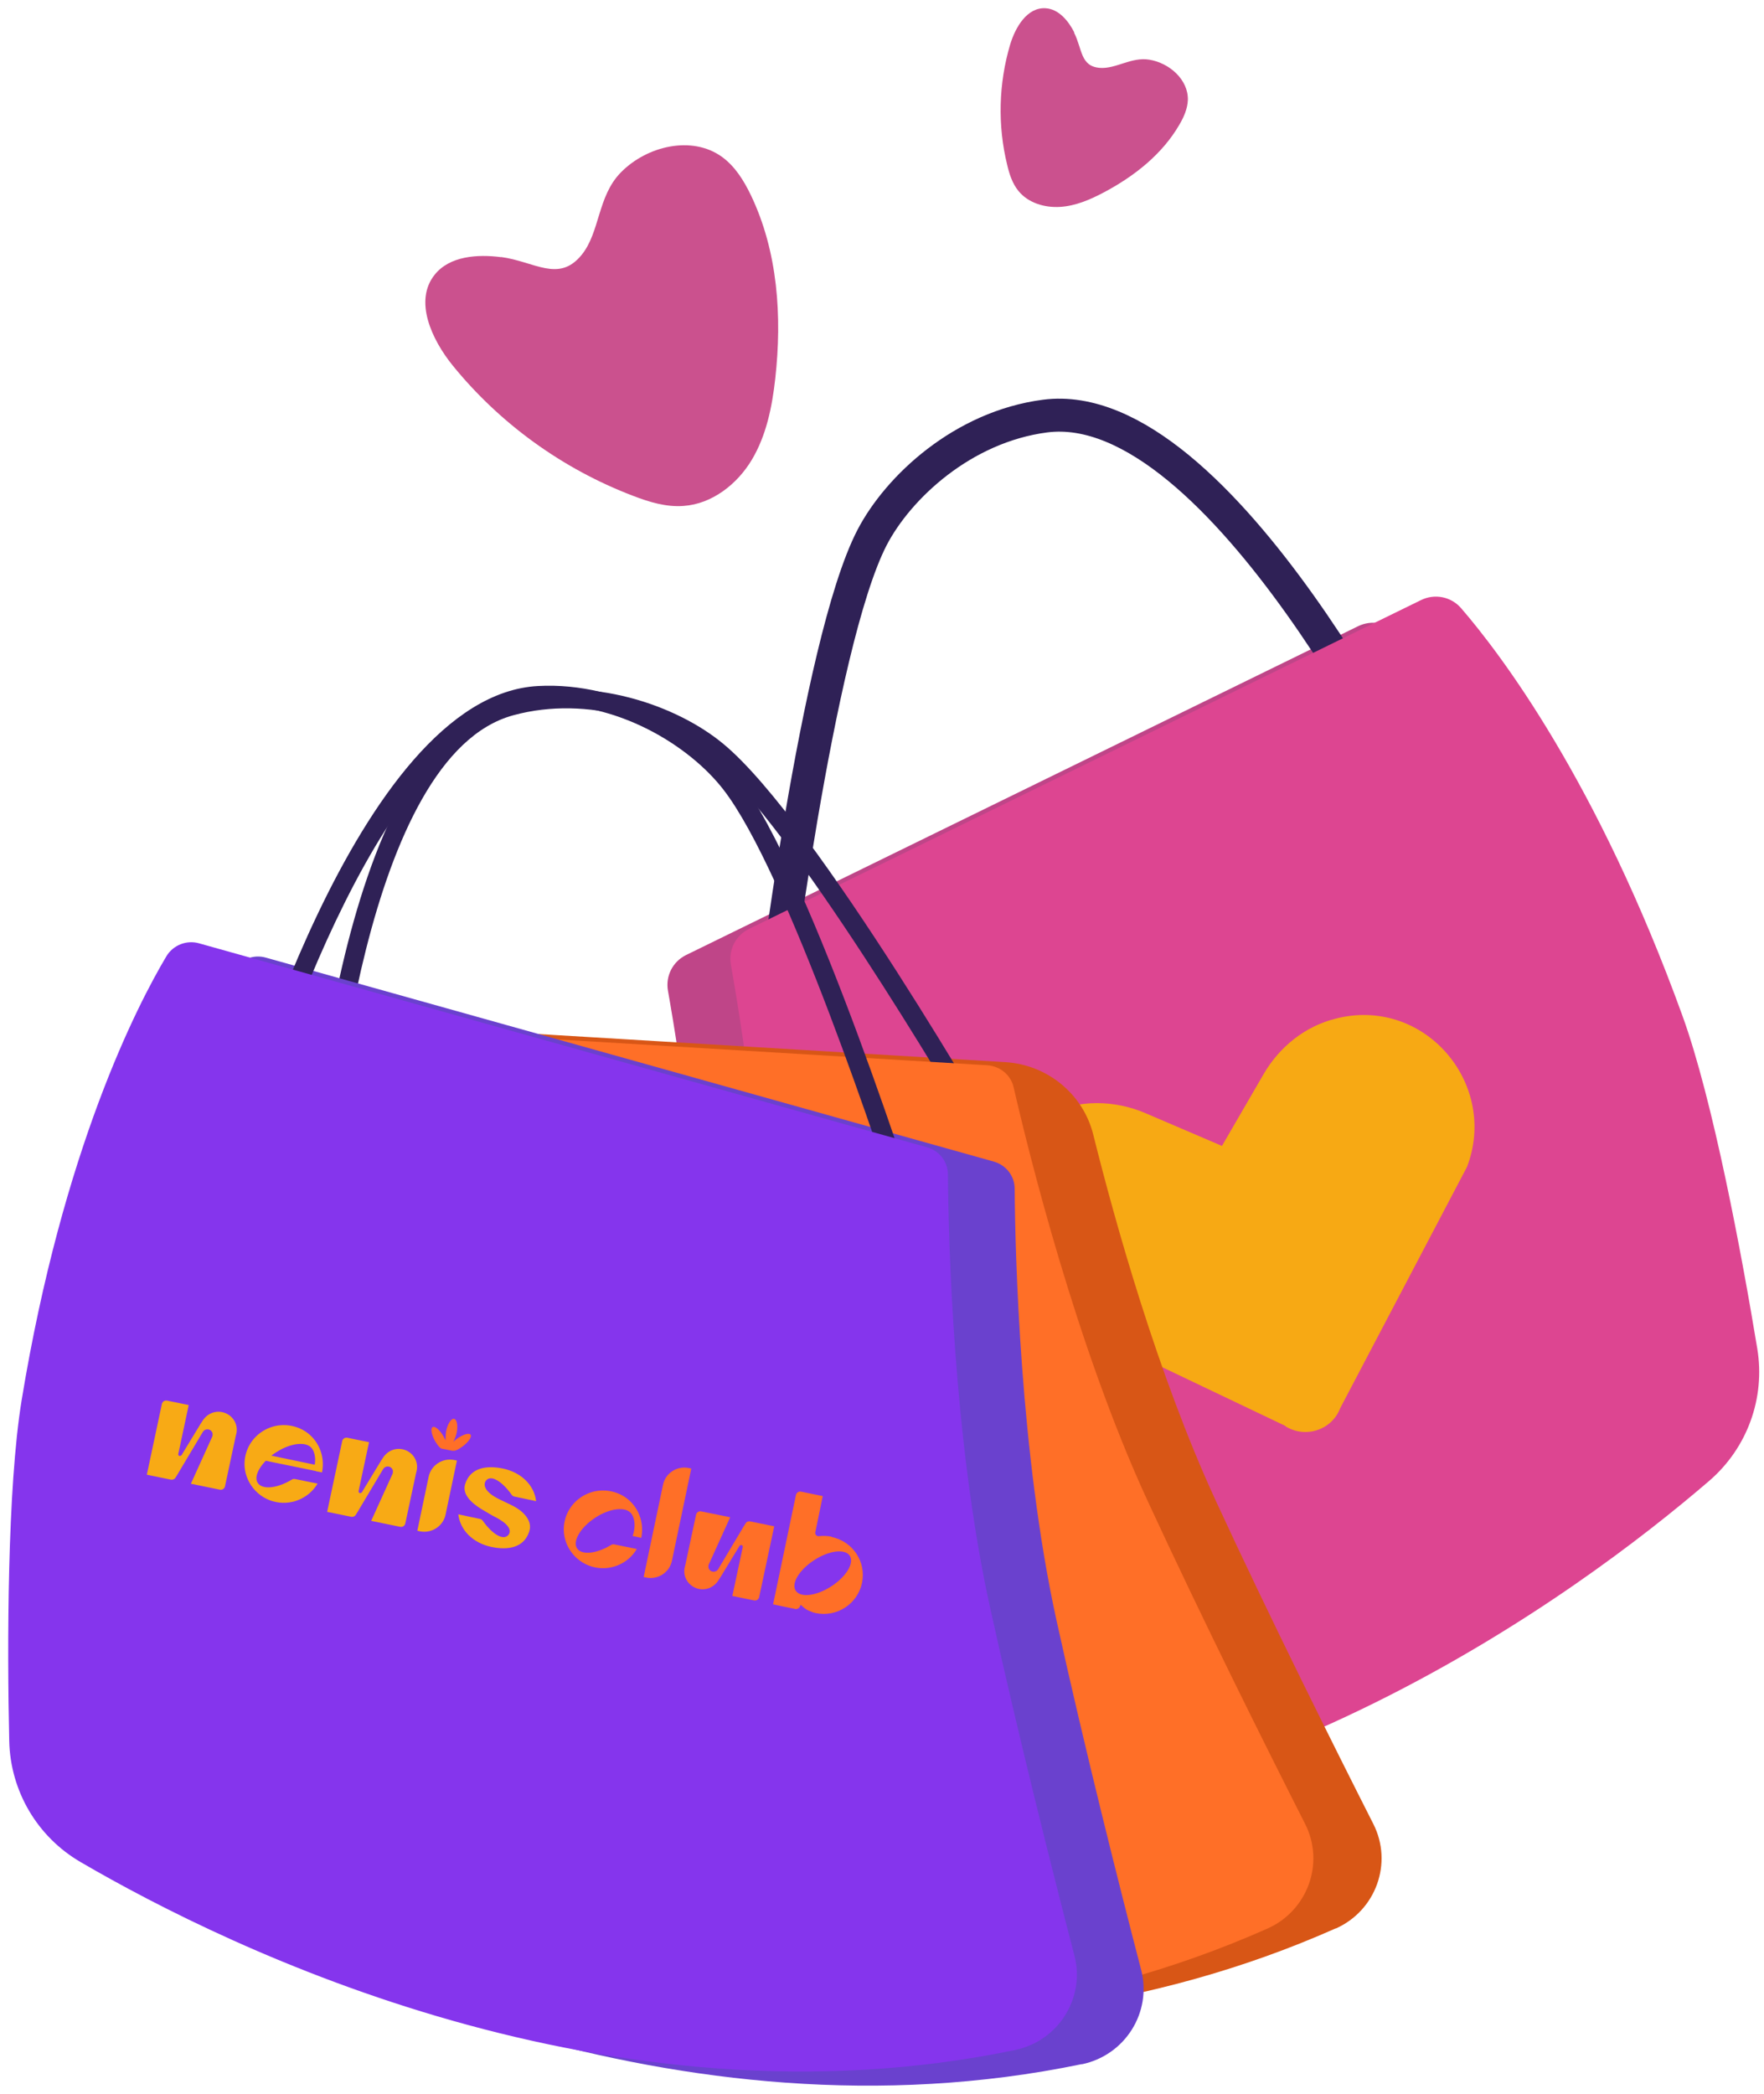 <svg width="107" height="127" viewBox="0 0 107 127" fill="none" xmlns="http://www.w3.org/2000/svg">
<g clip-path="url(#clip0_333_21555)">
<path d="M46.501 112.809C43.668 112.759 41.459 110.347 41.65 107.537C42.011 102.376 42.533 93.956 42.785 86.074C43.106 75.91 41.238 64.142 40.514 60.067C40.364 59.19 40.806 58.313 41.619 57.915L82.378 37.976C83.211 37.567 84.206 37.767 84.808 38.464C87.179 41.204 93.085 48.957 98.237 63.186C100.085 68.278 101.843 77.704 102.777 83.374C103.269 86.363 102.174 89.392 99.864 91.385C91.869 98.261 71.49 113.287 46.511 112.819L46.501 112.809Z" fill="#BF4588"/>
<path d="M46.822 61.721L86.285 49.136C86.285 49.136 74.102 23.847 63.395 25.232C58.403 25.879 54.486 29.546 52.899 32.595C49.544 39.072 46.812 61.721 46.812 61.721H46.822Z" stroke="#2F2156" stroke-width="2" stroke-miterlimit="10"/>
<path d="M50.317 111.225C47.485 111.175 45.275 108.763 45.466 105.953C45.828 100.792 46.35 92.372 46.601 84.49C46.922 74.326 45.054 62.559 44.331 58.483C44.18 57.606 44.622 56.729 45.436 56.331L86.194 36.392C87.028 35.983 88.022 36.183 88.625 36.88C90.995 39.62 96.901 47.373 102.054 61.602C103.902 66.694 105.659 76.12 106.593 81.79C107.086 84.779 105.991 87.808 103.681 89.801C95.686 96.677 75.306 111.703 50.327 111.235L50.317 111.225Z" fill="#DD4591"/>
<path d="M77.968 86.473L62.963 79.318C58.654 76.598 58.704 70.211 63.173 67.76C63.294 67.69 63.425 67.63 63.545 67.57C65.413 66.674 67.593 66.694 69.491 67.51L74.121 69.493L76.642 65.149C77.597 63.495 79.163 62.229 81.032 61.771C81.182 61.731 81.323 61.701 81.474 61.671C86.656 60.705 90.855 65.866 88.987 70.759L81.293 85.397C80.791 86.722 79.184 87.25 77.968 86.493V86.473Z" fill="#F7A914"/>
<path d="M81.021 116.954C83.462 115.868 84.507 112.978 83.301 110.607C80.971 106.013 77.114 98.3 73.74 90.997C70.204 83.324 67.623 74.057 66.317 68.816C65.704 66.345 63.535 64.571 60.984 64.412L21.561 62.04C18.729 61.871 16.168 63.734 15.505 66.474C14.36 71.207 13.054 79.498 13.677 91.186C13.968 96.587 16.017 105.953 17.373 111.543C18.086 114.493 20.286 116.864 23.188 117.801C33.282 121.079 58.091 127.137 81.021 116.944V116.954Z" fill="#D85616"/>
<path d="M61.456 70.58L18.608 74.276L18.639 73.619C18.699 72.463 20.155 45.17 30.832 42.261C35.814 40.896 41.097 42.789 43.899 45.131C49.544 49.824 60.542 68.985 61.014 69.802L61.456 70.58ZM19.824 73.031L59.558 69.603C57.398 65.906 48.017 50.063 43.156 46.017C40.575 43.865 35.713 42.121 31.133 43.377C22.114 45.828 20.115 68.846 19.824 73.041V73.031Z" fill="#2F2156"/>
<path d="M76.884 116.954C79.324 115.868 80.369 112.978 79.164 110.607C76.833 106.013 72.977 98.3 69.602 90.997C65.263 81.59 62.37 69.782 61.486 65.946C61.316 65.189 60.663 64.651 59.879 64.601L14.099 61.851C13.305 61.801 12.572 62.289 12.331 63.046C11.246 66.305 8.715 75.791 9.539 91.196C9.83 96.597 11.879 105.963 13.235 111.553C13.948 114.503 16.148 116.874 19.05 117.811C29.145 121.089 53.953 127.147 76.884 116.954Z" fill="#FF6F27"/>
<path d="M65.625 125.185C68.246 124.637 69.883 122.036 69.221 119.465C67.925 114.483 65.816 106.133 64.088 98.281C61.868 88.177 61.577 76.03 61.547 72.094C61.547 71.317 61.025 70.649 60.271 70.44L16.128 58.074C15.365 57.855 14.541 58.184 14.139 58.861C12.382 61.811 7.862 70.55 5.361 85.775C4.487 91.116 4.477 100.702 4.598 106.442C4.668 109.471 6.295 112.251 8.937 113.785C18.097 119.126 41.027 130.286 65.625 125.175V125.185Z" fill="#6A41CE"/>
<path d="M56.464 75.741L13.808 70.291L13.978 69.663C14.28 68.537 21.562 42.201 32.63 41.603C37.782 41.324 42.543 44.294 44.783 47.173C49.283 52.953 55.922 74.007 56.203 74.894L56.474 75.741H56.464ZM15.264 69.334L54.827 74.386C53.511 70.321 47.746 52.853 43.869 47.871C41.81 45.22 37.431 42.49 32.69 42.749C23.339 43.257 16.459 65.299 15.274 69.334H15.264Z" fill="#2F2156"/>
<path d="M61.577 124.318C64.198 123.77 65.835 121.169 65.173 118.598C63.877 113.616 61.768 105.266 60.04 97.414C57.82 87.31 57.529 75.163 57.499 71.228C57.499 70.45 56.977 69.783 56.223 69.573L12.08 57.208C11.317 56.988 10.493 57.317 10.091 57.995C8.334 60.944 3.814 69.683 1.313 84.909C0.439 90.26 0.429 99.845 0.56 105.585C0.63 108.614 2.257 111.394 4.899 112.929C14.059 118.27 36.989 129.43 61.587 124.318H61.577Z" fill="#8535ED"/>
<path d="M21.752 91.585L23.209 89.143L23.239 89.094C23.309 88.974 23.45 88.904 23.61 88.944C23.721 88.974 23.801 89.064 23.831 89.173C23.841 89.243 23.831 89.303 23.821 89.353L23.741 89.532L22.515 92.232L24.273 92.591C24.414 92.621 24.554 92.531 24.584 92.392L25.227 89.382L25.277 89.173C25.398 88.585 25.016 88.017 24.414 87.888C23.912 87.788 23.45 88.027 23.198 88.456L23.118 88.575L21.973 90.459V90.479C21.973 90.479 21.893 90.558 21.832 90.548C21.772 90.538 21.742 90.479 21.752 90.429L21.772 90.329L22.385 87.459L21.069 87.19C20.928 87.16 20.788 87.25 20.758 87.39L19.844 91.684L21.3 91.983C21.411 92.003 21.521 91.963 21.581 91.864L21.762 91.575L21.752 91.585Z" fill="#F8AA15"/>
<path d="M45.054 92.661L43.598 95.102L43.568 95.152C43.498 95.272 43.357 95.341 43.196 95.302C43.086 95.272 43.005 95.182 42.975 95.073C42.965 95.003 42.975 94.943 42.985 94.893L43.066 94.714L44.291 92.013L42.533 91.655C42.393 91.625 42.252 91.715 42.222 91.854L41.579 94.863L41.529 95.073C41.408 95.66 41.79 96.228 42.393 96.358C42.895 96.457 43.357 96.218 43.608 95.79L43.688 95.67L44.834 93.787V93.767C44.834 93.767 44.914 93.687 44.974 93.697C45.034 93.707 45.065 93.767 45.054 93.817L45.034 93.917L44.422 96.786L45.737 97.055C45.878 97.085 46.019 96.996 46.049 96.856L46.963 92.561L45.507 92.263C45.396 92.243 45.285 92.282 45.225 92.382L45.044 92.671L45.054 92.661Z" fill="#FF6F27"/>
<path d="M10.815 89.333L12.271 86.891L12.301 86.842C12.371 86.722 12.512 86.652 12.673 86.692C12.783 86.722 12.864 86.812 12.894 86.921C12.904 86.991 12.894 87.051 12.884 87.101L12.803 87.28L11.578 89.98L13.336 90.339C13.476 90.369 13.617 90.279 13.647 90.14L14.29 87.13L14.34 86.921C14.461 86.333 14.079 85.765 13.476 85.636C12.974 85.536 12.512 85.775 12.261 86.204L12.181 86.323L11.036 88.207V88.227C11.036 88.227 10.955 88.306 10.895 88.296C10.835 88.286 10.805 88.227 10.815 88.177L10.835 88.077L11.447 85.207L10.132 84.938C9.991 84.909 9.85 84.998 9.82 85.138L8.906 89.432L10.363 89.731C10.473 89.751 10.584 89.711 10.644 89.612L10.825 89.323L10.815 89.333Z" fill="#F8AA15"/>
<path d="M38.366 93.149L38.898 93.259C39.129 92.153 38.566 91.017 37.522 90.579C36.005 89.951 34.368 90.947 34.207 92.522C34.097 93.628 34.82 94.684 35.895 95.003C36.98 95.322 38.094 94.843 38.627 93.936L37.793 93.767L37.251 93.657C37.18 93.648 37.12 93.657 37.06 93.697C36.186 94.225 35.282 94.325 35.001 93.897C34.72 93.468 35.212 92.621 36.116 92.033C37.02 91.445 37.974 91.356 38.295 91.794C38.295 91.794 38.677 92.233 38.376 93.149H38.366Z" fill="#FF6F27"/>
<path d="M31.003 91.266C31.234 91.375 31.455 91.515 31.646 91.674C32.017 92.003 32.258 92.412 32.098 92.89C31.776 93.867 30.802 94.026 29.788 93.807C28.723 93.578 27.919 92.83 27.799 91.834L28.592 92.003L29.115 92.113C29.175 92.123 29.235 92.163 29.275 92.212C29.838 93.01 30.521 93.458 30.832 93.089C31.013 92.88 30.983 92.491 30.069 92.013C29.978 91.963 29.878 91.923 29.788 91.864L29.165 91.495C28.582 91.126 28.01 90.608 28.221 89.98C28.542 89.004 29.516 88.844 30.531 89.064C31.595 89.293 32.399 90.04 32.52 91.037L31.726 90.867L31.204 90.758C31.143 90.748 31.083 90.708 31.043 90.658C30.481 89.861 29.798 89.412 29.486 89.781C29.305 90 29.326 90.469 30.34 90.947L31.003 91.266Z" fill="#F8AA15"/>
<path d="M50.438 93.189C50.187 93.139 49.926 93.129 49.675 93.159C49.534 93.179 49.424 93.05 49.454 92.92L49.624 92.103L49.906 90.728L48.59 90.459C48.449 90.429 48.309 90.519 48.279 90.668L46.893 97.294L48.228 97.573C48.369 97.603 48.51 97.514 48.54 97.374C48.54 97.344 48.59 97.324 48.61 97.354C48.7 97.444 48.871 97.603 49.052 97.673C49.193 97.733 49.323 97.793 49.474 97.823C50.76 98.092 52.015 97.275 52.286 95.999C52.557 94.724 51.734 93.478 50.448 93.209L50.438 93.189ZM50.428 96.198C49.524 96.786 48.56 96.906 48.269 96.467C47.977 96.029 48.48 95.202 49.383 94.614C50.287 94.026 51.252 93.906 51.543 94.345C51.834 94.783 51.332 95.611 50.428 96.198Z" fill="#FF6F27"/>
<path d="M27.478 87.977C27.538 87.987 27.599 87.977 27.649 87.957C27.779 87.908 27.92 87.818 28.061 87.718C28.422 87.449 28.643 87.12 28.543 87.001C28.442 86.881 28.071 86.991 27.709 87.26C27.629 87.32 27.558 87.379 27.498 87.439L27.538 87.36C27.599 87.22 27.659 87.081 27.699 86.901C27.789 86.463 27.719 86.084 27.548 86.044C27.378 86.004 27.157 86.333 27.066 86.772C27.026 86.951 27.036 87.12 27.026 87.26V87.35C26.986 87.27 26.946 87.19 26.905 87.111C26.685 86.722 26.383 86.463 26.243 86.543C26.102 86.622 26.172 87.001 26.393 87.4C26.484 87.549 26.574 87.678 26.674 87.778C26.715 87.818 26.765 87.848 26.825 87.858L27.478 87.987V87.977Z" fill="#FF6F27"/>
<path d="M19.171 89.223L19.533 89.293C19.764 88.187 19.201 87.051 18.157 86.613C16.64 85.985 15.003 86.981 14.842 88.556C14.732 89.662 15.455 90.718 16.53 91.037C17.614 91.356 18.729 90.877 19.262 89.971L18.428 89.801L17.886 89.692C17.815 89.682 17.755 89.692 17.695 89.732C16.821 90.26 15.917 90.359 15.636 89.931C15.425 89.612 15.636 89.084 16.118 88.586L19.181 89.213L19.171 89.223ZM18.92 87.838C18.92 87.838 19.201 88.167 19.091 88.825L16.459 88.277C16.55 88.207 16.64 88.137 16.741 88.078C17.644 87.49 18.599 87.4 18.92 87.838Z" fill="#F8AA15"/>
<path d="M41.775 89.025L41.932 89.057L40.757 94.657C40.609 95.359 39.908 95.815 39.2 95.669L39.043 95.636L40.218 90.037C40.366 89.334 41.066 88.879 41.775 89.025Z" fill="#FF6F27"/>
<path d="M27.558 88.541L27.715 88.574L27.027 91.852C26.88 92.554 26.179 93.01 25.471 92.864L25.314 92.831L26.001 89.553C26.149 88.851 26.85 88.395 27.558 88.541Z" fill="#F8AA15"/>
<path d="M30.401 15.596C28.955 15.407 27.268 15.526 26.364 16.662C25.098 18.247 26.183 20.588 27.458 22.163C30.321 25.69 34.128 28.44 38.386 30.064C39.37 30.443 40.405 30.762 41.46 30.682C43.187 30.563 44.714 29.367 45.598 27.892C46.482 26.417 46.833 24.684 47.024 22.97C47.446 19.203 47.185 15.257 45.548 11.839C45.126 10.963 44.593 10.096 43.8 9.518C41.972 8.192 39.22 8.85 37.643 10.474C36.237 11.919 36.398 14.091 35.273 15.466C33.886 17.16 32.42 15.855 30.391 15.586L30.401 15.596Z" fill="#CB518E"/>
<path d="M65.163 1.965C64.802 1.257 64.219 0.55 63.426 0.5C62.311 0.43 61.597 1.636 61.276 2.692C60.573 5.054 60.503 7.605 61.095 10.006C61.226 10.564 61.407 11.122 61.768 11.57C62.361 12.308 63.365 12.607 64.309 12.547C65.254 12.487 66.147 12.098 66.971 11.66C68.809 10.684 70.507 9.348 71.541 7.555C71.812 7.096 72.033 6.588 72.053 6.06C72.083 4.834 70.938 3.818 69.713 3.619C68.628 3.439 67.694 4.187 66.72 4.117C65.525 4.027 65.655 2.971 65.153 1.985L65.163 1.965Z" fill="#CB518E"/>
</g>
<defs>
<clipPath id="clip0_333_21555">
<rect width="106.215" height="126" fill="white" transform="translate(0.5 0.5)"/>
</clipPath>
</defs>
</svg>
